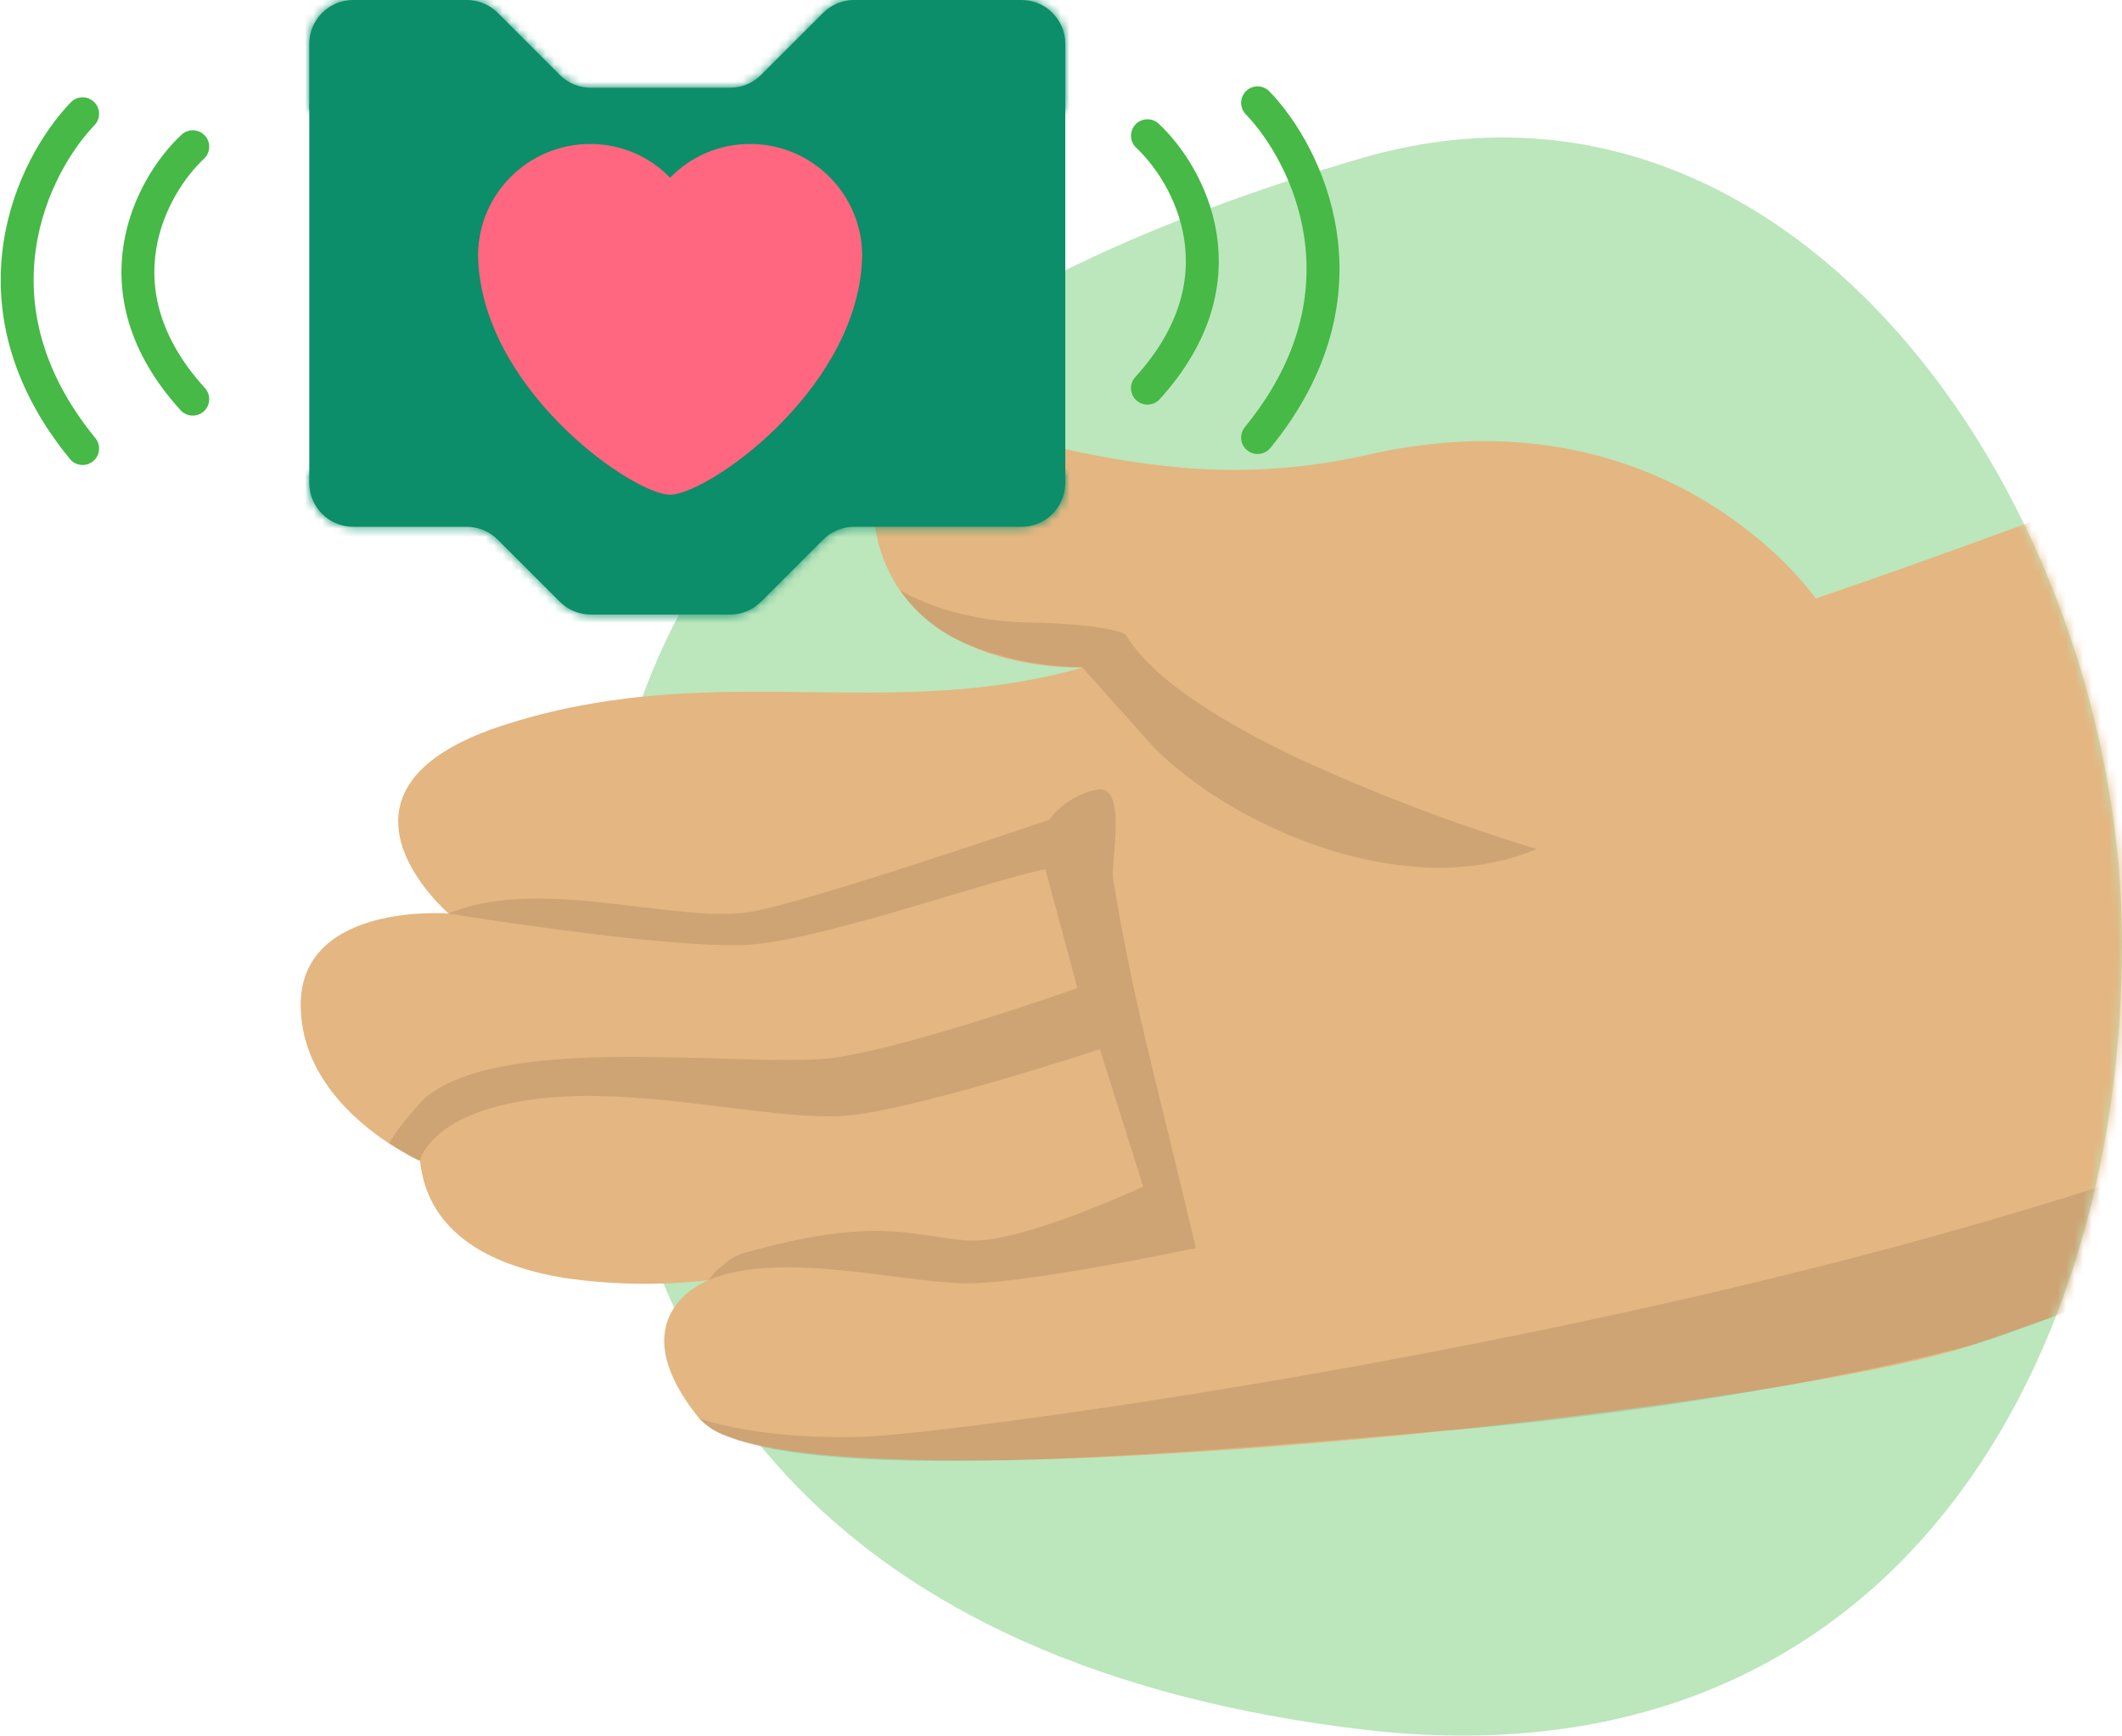 <svg width="247" height="202" viewBox="0 0 247 202" fill="none" xmlns="http://www.w3.org/2000/svg">
<path opacity="0.4" d="M247 109.842C247 160.34 218.901 208.503 158.5 201.278C98.099 194.052 70 160.34 70 109.842C70 59.343 107.816 33.136 158.5 18.406C209.184 3.677 247 59.343 247 109.842Z" fill="#59C059"/>
<mask id="mask0_234_6944" style="mask-type:alpha" maskUnits="userSpaceOnUse" x="-18" y="16" width="265" height="186">
<path fill-rule="evenodd" clip-rule="evenodd" d="M120.75 191.724C107.566 199.852 90.87 203.714 70.5 201.278C10.099 194.052 -18 160.34 -18 109.842C-18 59.343 19.816 33.136 70.5 18.406C91.479 12.309 110.254 18.273 125.055 30.94C135.265 26.009 146.523 21.887 158.5 18.406C209.184 3.676 247 59.343 247 109.842C247 160.34 218.901 208.503 158.5 201.278C144.099 199.555 131.535 196.326 120.75 191.724Z" fill="#59C059"/>
</mask>
<g mask="url(#mask0_234_6944)">
<path d="M52.22 106.321C52.22 106.321 35.02 104.955 35 116.962C35 124.998 41.205 130.411 45.325 133.11L45.462 133.185C46.357 133.78 47.156 134.231 47.758 134.552L47.942 134.654C48.42 134.9 48.742 135.051 48.851 135.099H48.892C49.801 143.846 57.666 147.4 65.558 148.712C71.163 149.542 76.853 149.638 82.484 148.999C81.958 149.197 71.885 153.277 81.356 165.044C82.214 165.983 83.295 166.688 84.499 167.095L84.773 167.204C90.649 169.418 102.416 170.156 116.889 169.938H117.265C130.562 169.712 146.107 168.66 161.407 167.204C163.853 166.978 166.293 166.726 168.718 166.459H168.957C182.87 164.983 196.229 163.193 207.121 161.388L207.62 161.3C217.418 159.666 225.167 158.012 229.424 156.584C232.984 155.395 236.797 154.042 240.747 152.607C247.518 150.14 254.666 147.406 261.52 144.714C261.538 144.649 261.552 144.583 261.561 144.516C262.374 140.251 263.009 135.891 263.426 131.442C265.254 112.519 262.969 93.424 256.73 75.466C254.229 68.284 251.816 61.737 249.5 55.764C247.648 56.496 245.735 57.241 243.767 57.986C224.832 65.127 211.35 69.658 211.35 69.658C211.35 69.658 194.268 44.885 159.056 52.963C152.019 54.563 144.776 55.058 137.586 54.432C132.647 53.979 127.746 53.171 122.922 52.013C122.898 52.017 122.872 52.017 122.847 52.013C120.982 51.589 119.239 51.152 117.599 50.762C107.842 48.404 102.143 47.345 101.623 56.079C101.589 56.619 101.582 57.206 101.589 57.822C101.6 58.834 101.673 59.845 101.808 60.849C101.808 60.849 101.808 60.883 101.808 60.904C102.172 63.816 103.249 66.593 104.944 68.988C106.72 71.382 109.048 73.311 111.73 74.612L111.798 74.646C117.695 77.606 124.234 77.715 125.69 77.701H125.984C106.393 83.278 88.804 78.446 68.892 81.883C65.621 82.44 62.391 83.216 59.224 84.207C35.144 91.663 52.22 106.321 52.22 106.321Z" fill="#E4B681"/>
<path opacity="0.1" d="M70.799 123.024C80.031 122.86 89.727 123.633 95.624 123.257C103.557 122.744 125.41 114.995 125.41 114.995L121.686 101.177C116.732 101.976 96.335 109.199 87.561 109.924C84.083 110.204 77.872 109.712 71.612 109.008C61.964 107.915 52.206 106.322 52.206 106.322C57.823 103.972 64.889 104.443 71.585 105.208C77.591 105.892 83.29 106.808 87.404 106.124C93.95 105.044 122.096 95.429 122.096 95.429C123.465 93.629 125.433 92.379 127.644 91.903C131.3 91.151 129.257 100.35 129.565 102.277C131.888 116.539 134.156 123.94 139.199 145.262C139.199 145.262 119.158 149.478 112.365 149.362C104.897 149.273 90.718 145.46 82.498 148.979C82.982 148.287 83.575 147.678 84.254 147.175C84.884 146.582 85.638 146.136 86.461 145.87C101.993 141.496 105.99 143.82 112.427 144.373C118.577 144.92 133.07 138.093 133.07 138.093L128.027 122.109C128.027 122.109 105.703 129.482 97.961 129.885C90.93 130.248 80.325 127.835 70.232 127.576C67.509 127.48 64.783 127.603 62.08 127.945C49.972 129.585 48.885 135.086 48.885 135.086H48.844C48.53 134.962 48.226 134.813 47.935 134.642L47.751 134.539C46.938 134.088 45.954 133.487 45.53 133.227L45.455 133.173L45.318 133.097C46.207 131.177 49.418 127.835 49.418 127.835C53.675 124.2 62.032 123.188 70.799 123.024ZM119.663 72.454C128.915 72.597 131.013 73.821 131.013 73.821C134.136 79.103 142.377 84.14 151.157 88.295C160.146 92.421 169.404 95.938 178.866 98.819C170.926 102.181 161.516 101.327 153.002 98.327C145.575 95.716 138.83 91.493 134.341 87.031L125.95 77.641H125.321C120.859 77.528 116.457 76.587 112.338 74.866L111.778 74.593L111.709 74.559C108.995 73.31 106.655 71.371 104.924 68.934L104.753 68.682C104.753 68.682 110.432 72.31 119.677 72.447L119.663 72.454ZM130.733 83.238C130.702 83.21 130.672 83.18 130.644 83.149C130.261 82.766 129.681 82.117 129.059 81.379C129.565 81.946 130.138 82.568 130.747 83.231L130.733 83.238Z" fill="black"/>
<path opacity="0.1" d="M81.356 165.067C82.245 165.968 83.317 166.668 84.5 167.117L84.773 167.226C90.984 169.707 103.038 170.274 116.889 169.96H117.265C131.614 169.598 147.864 168.265 161.393 167.096L168.718 166.454H168.958C183.724 165.176 196.735 163.256 207.121 161.383L207.62 161.295C217.74 159.449 225.297 157.659 229.424 156.579C231.222 156.114 235.356 154.638 240.747 152.602C246.658 150.367 254.065 147.476 261.561 144.511C262.374 140.246 263.009 135.886 263.426 131.437C231.365 143.738 192.047 152.704 160.02 158.602C129.906 164.144 106.229 166.96 101.063 167.192C88.306 167.705 81.356 165.067 81.356 165.067Z" fill="black"/>
</g>
<rect width="88" height="43" transform="translate(36 12)" fill="#0B8E69"/>
<mask id="path-6-inside-1_234_6944" fill="white">
<path fill-rule="evenodd" clip-rule="evenodd" d="M36 54.924V56.198C36 59.02 38.288 61.307 41.109 61.307H54.321C55.676 61.307 56.975 61.845 57.933 62.804L65.159 70.029C66.117 70.987 67.417 71.526 68.772 71.526H84.976C86.331 71.526 87.631 70.987 88.589 70.029L95.814 62.804C96.773 61.845 98.072 61.307 99.427 61.307H99.866V61.311H118.891C121.713 61.311 124 59.023 124 56.202V54.924H99.866H36Z"/>
</mask>
<path fill-rule="evenodd" clip-rule="evenodd" d="M36 54.924V56.198C36 59.02 38.288 61.307 41.109 61.307H54.321C55.676 61.307 56.975 61.845 57.933 62.804L65.159 70.029C66.117 70.987 67.417 71.526 68.772 71.526H84.976C86.331 71.526 87.631 70.987 88.589 70.029L95.814 62.804C96.773 61.845 98.072 61.307 99.427 61.307H99.866V61.311H118.891C121.713 61.311 124 59.023 124 56.202V54.924H99.866H36Z" fill="#0B8E69"/>
<path d="M36 54.924V53.647H34.723V54.924H36ZM57.933 62.804L58.837 61.9L58.837 61.9L57.933 62.804ZM65.159 70.029L64.256 70.932L64.256 70.932L65.159 70.029ZM88.589 70.029L89.492 70.932L89.492 70.932L88.589 70.029ZM95.814 62.804L96.718 63.707L96.718 63.707L95.814 62.804ZM99.866 61.307H101.143V60.03H99.866V61.307ZM99.866 61.311H98.588V62.588H99.866V61.311ZM124 54.924H125.277V53.647H124V54.924ZM37.277 56.198V54.924H34.723V56.198H37.277ZM41.109 60.03C38.993 60.03 37.277 58.314 37.277 56.198H34.723C34.723 59.725 37.582 62.584 41.109 62.584V60.03ZM54.321 60.03H41.109V62.584H54.321V60.03ZM58.837 61.9C57.639 60.703 56.014 60.03 54.321 60.03V62.584C55.337 62.584 56.312 62.988 57.03 63.707L58.837 61.9ZM66.062 69.126L58.837 61.9L57.03 63.707L64.256 70.932L66.062 69.126ZM68.772 70.248C67.755 70.248 66.781 69.845 66.062 69.126L64.256 70.932C65.454 72.13 67.078 72.803 68.772 72.803V70.248ZM84.976 70.248H68.772V72.803H84.976V70.248ZM87.686 69.126C86.967 69.845 85.992 70.248 84.976 70.248V72.803C86.67 72.803 88.294 72.13 89.492 70.932L87.686 69.126ZM94.911 61.9L87.686 69.126L89.492 70.932L96.718 63.707L94.911 61.9ZM99.427 60.03C97.733 60.03 96.109 60.703 94.911 61.9L96.718 63.707C97.436 62.988 98.411 62.584 99.427 62.584V60.03ZM99.866 60.03H99.427V62.584H99.866V60.03ZM101.143 61.311V61.307H98.588V61.311H101.143ZM118.891 60.034H99.866V62.588H118.891V60.034ZM122.723 56.202C122.723 58.318 121.007 60.034 118.891 60.034V62.588C122.418 62.588 125.277 59.729 125.277 56.202H122.723ZM122.723 54.924V56.202H125.277V54.924H122.723ZM99.866 56.202H124V53.647H99.866V56.202ZM36 56.202H99.866V53.647H36V56.202Z" fill="#0B8E69" mask="url(#path-6-inside-1_234_6944)"/>
<g filter="url(#filter0_d_234_6944)">
<mask id="path-8-inside-2_234_6944" fill="white">
<path fill-rule="evenodd" clip-rule="evenodd" d="M41.109 0C38.288 0 36 2.287 36 5.109V12.773H67.933H99.865H124V5.109C124 2.287 121.713 0 118.891 0H99.865H99.427C98.072 0 96.773 0.538 95.814 1.496L88.589 8.722C87.631 9.68 86.331 10.219 84.976 10.219H68.772C67.417 10.219 66.117 9.68 65.159 8.722L57.933 1.496C56.975 0.538 55.676 0 54.321 0H41.109Z"/>
</mask>
<path fill-rule="evenodd" clip-rule="evenodd" d="M41.109 0C38.288 0 36 2.287 36 5.109V12.773H67.933H99.865H124V5.109C124 2.287 121.713 0 118.891 0H99.865H99.427C98.072 0 96.773 0.538 95.814 1.496L88.589 8.722C87.631 9.68 86.331 10.219 84.976 10.219H68.772C67.417 10.219 66.117 9.68 65.159 8.722L57.933 1.496C56.975 0.538 55.676 0 54.321 0H41.109Z" fill="#0B8E69"/>
<path d="M36 12.773H34.723V14.05H36V12.773ZM124 12.773V14.05H125.277V12.773H124ZM95.814 1.496L94.911 0.593L94.911 0.593L95.814 1.496ZM88.589 8.722L87.686 7.819L87.686 7.819L88.589 8.722ZM65.159 8.722L66.062 7.819L66.062 7.819L65.159 8.722ZM57.933 1.496L58.837 0.593L58.837 0.593L57.933 1.496ZM37.277 5.109C37.277 2.993 38.993 1.277 41.109 1.277V-1.277C37.582 -1.277 34.723 1.582 34.723 5.109H37.277ZM37.277 12.773V5.109H34.723V12.773H37.277ZM67.933 11.496H36V14.05H67.933V11.496ZM99.865 11.496H67.933V14.05H99.865V11.496ZM124 11.496H99.865V14.05H124V11.496ZM122.723 5.109V12.773H125.277V5.109H122.723ZM118.891 1.277C121.007 1.277 122.723 2.993 122.723 5.109H125.277C125.277 1.582 122.418 -1.277 118.891 -1.277V1.277ZM99.865 1.277H118.891V-1.277H99.865V1.277ZM99.427 1.277H99.865V-1.277H99.427V1.277ZM96.718 2.4C97.436 1.681 98.411 1.277 99.427 1.277V-1.277C97.733 -1.277 96.109 -0.604 94.911 0.593L96.718 2.4ZM89.492 9.625L96.718 2.4L94.911 0.593L87.686 7.819L89.492 9.625ZM84.976 11.496C86.67 11.496 88.294 10.823 89.492 9.625L87.686 7.819C86.967 8.537 85.992 8.941 84.976 8.941V11.496ZM68.772 11.496H84.976V8.941H68.772V11.496ZM64.256 9.625C65.454 10.823 67.078 11.496 68.772 11.496V8.941C67.755 8.941 66.781 8.537 66.062 7.819L64.256 9.625ZM57.03 2.4L64.256 9.625L66.062 7.819L58.837 0.593L57.03 2.4ZM54.321 1.277C55.337 1.277 56.312 1.681 57.03 2.4L58.837 0.593C57.639 -0.604 56.014 -1.277 54.321 -1.277V1.277ZM41.109 1.277H54.321V-1.277H41.109V1.277Z" fill="#0B8E69" mask="url(#path-8-inside-2_234_6944)"/>
</g>
<path fill-rule="evenodd" clip-rule="evenodd" d="M100.28 31.189C98.974 45.959 82.245 57.575 78.001 57.575C73.758 57.575 57.026 45.959 55.722 31.189C55.685 30.707 55.647 30.225 55.647 29.744C55.647 22.582 61.496 16.757 68.688 16.757C72.338 16.757 75.655 18.24 78.001 20.689C80.348 18.24 83.665 16.757 87.314 16.757C94.504 16.757 100.353 22.582 100.353 29.744C100.353 30.225 100.315 30.707 100.28 31.189Z" fill="#FF6680"/>
<path d="M22.437 17.076C17.618 21.571 10.871 33.74 22.437 46.454" stroke="#46B946" stroke-width="3.832" stroke-linecap="round"/>
<path d="M9.617 13.244C3.869 19.205 -4.178 35.342 9.617 52.202" stroke="#46B946" stroke-width="3.832" stroke-linecap="round"/>
<path d="M133.563 15.799C138.382 20.294 145.129 32.462 133.563 45.177" stroke="#46B946" stroke-width="3.832" stroke-linecap="round"/>
<path d="M146.383 11.967C152.131 17.928 160.178 34.064 146.383 50.925" stroke="#46B946" stroke-width="3.832" stroke-linecap="round"/>
<defs>
<filter id="filter0_d_234_6944" x="36" y="0" width="88" height="12.773" filterUnits="userSpaceOnUse" color-interpolation-filters="sRGB">
<feFlood flood-opacity="0" result="BackgroundImageFix"/>
<feColorMatrix in="SourceAlpha" type="matrix" values="0 0 0 0 0 0 0 0 0 0 0 0 0 0 0 0 0 0 127 0" result="hardAlpha"/>
<feOffset/>
<feComposite in2="hardAlpha" operator="out"/>
<feColorMatrix type="matrix" values="0 0 0 0 0 0 0 0 0 0 0 0 0 0 0 0 0 0 1 0"/>
<feBlend mode="normal" in2="BackgroundImageFix" result="effect1_dropShadow_234_6944"/>
<feBlend mode="normal" in="SourceGraphic" in2="effect1_dropShadow_234_6944" result="shape"/>
</filter>
</defs>
</svg>
